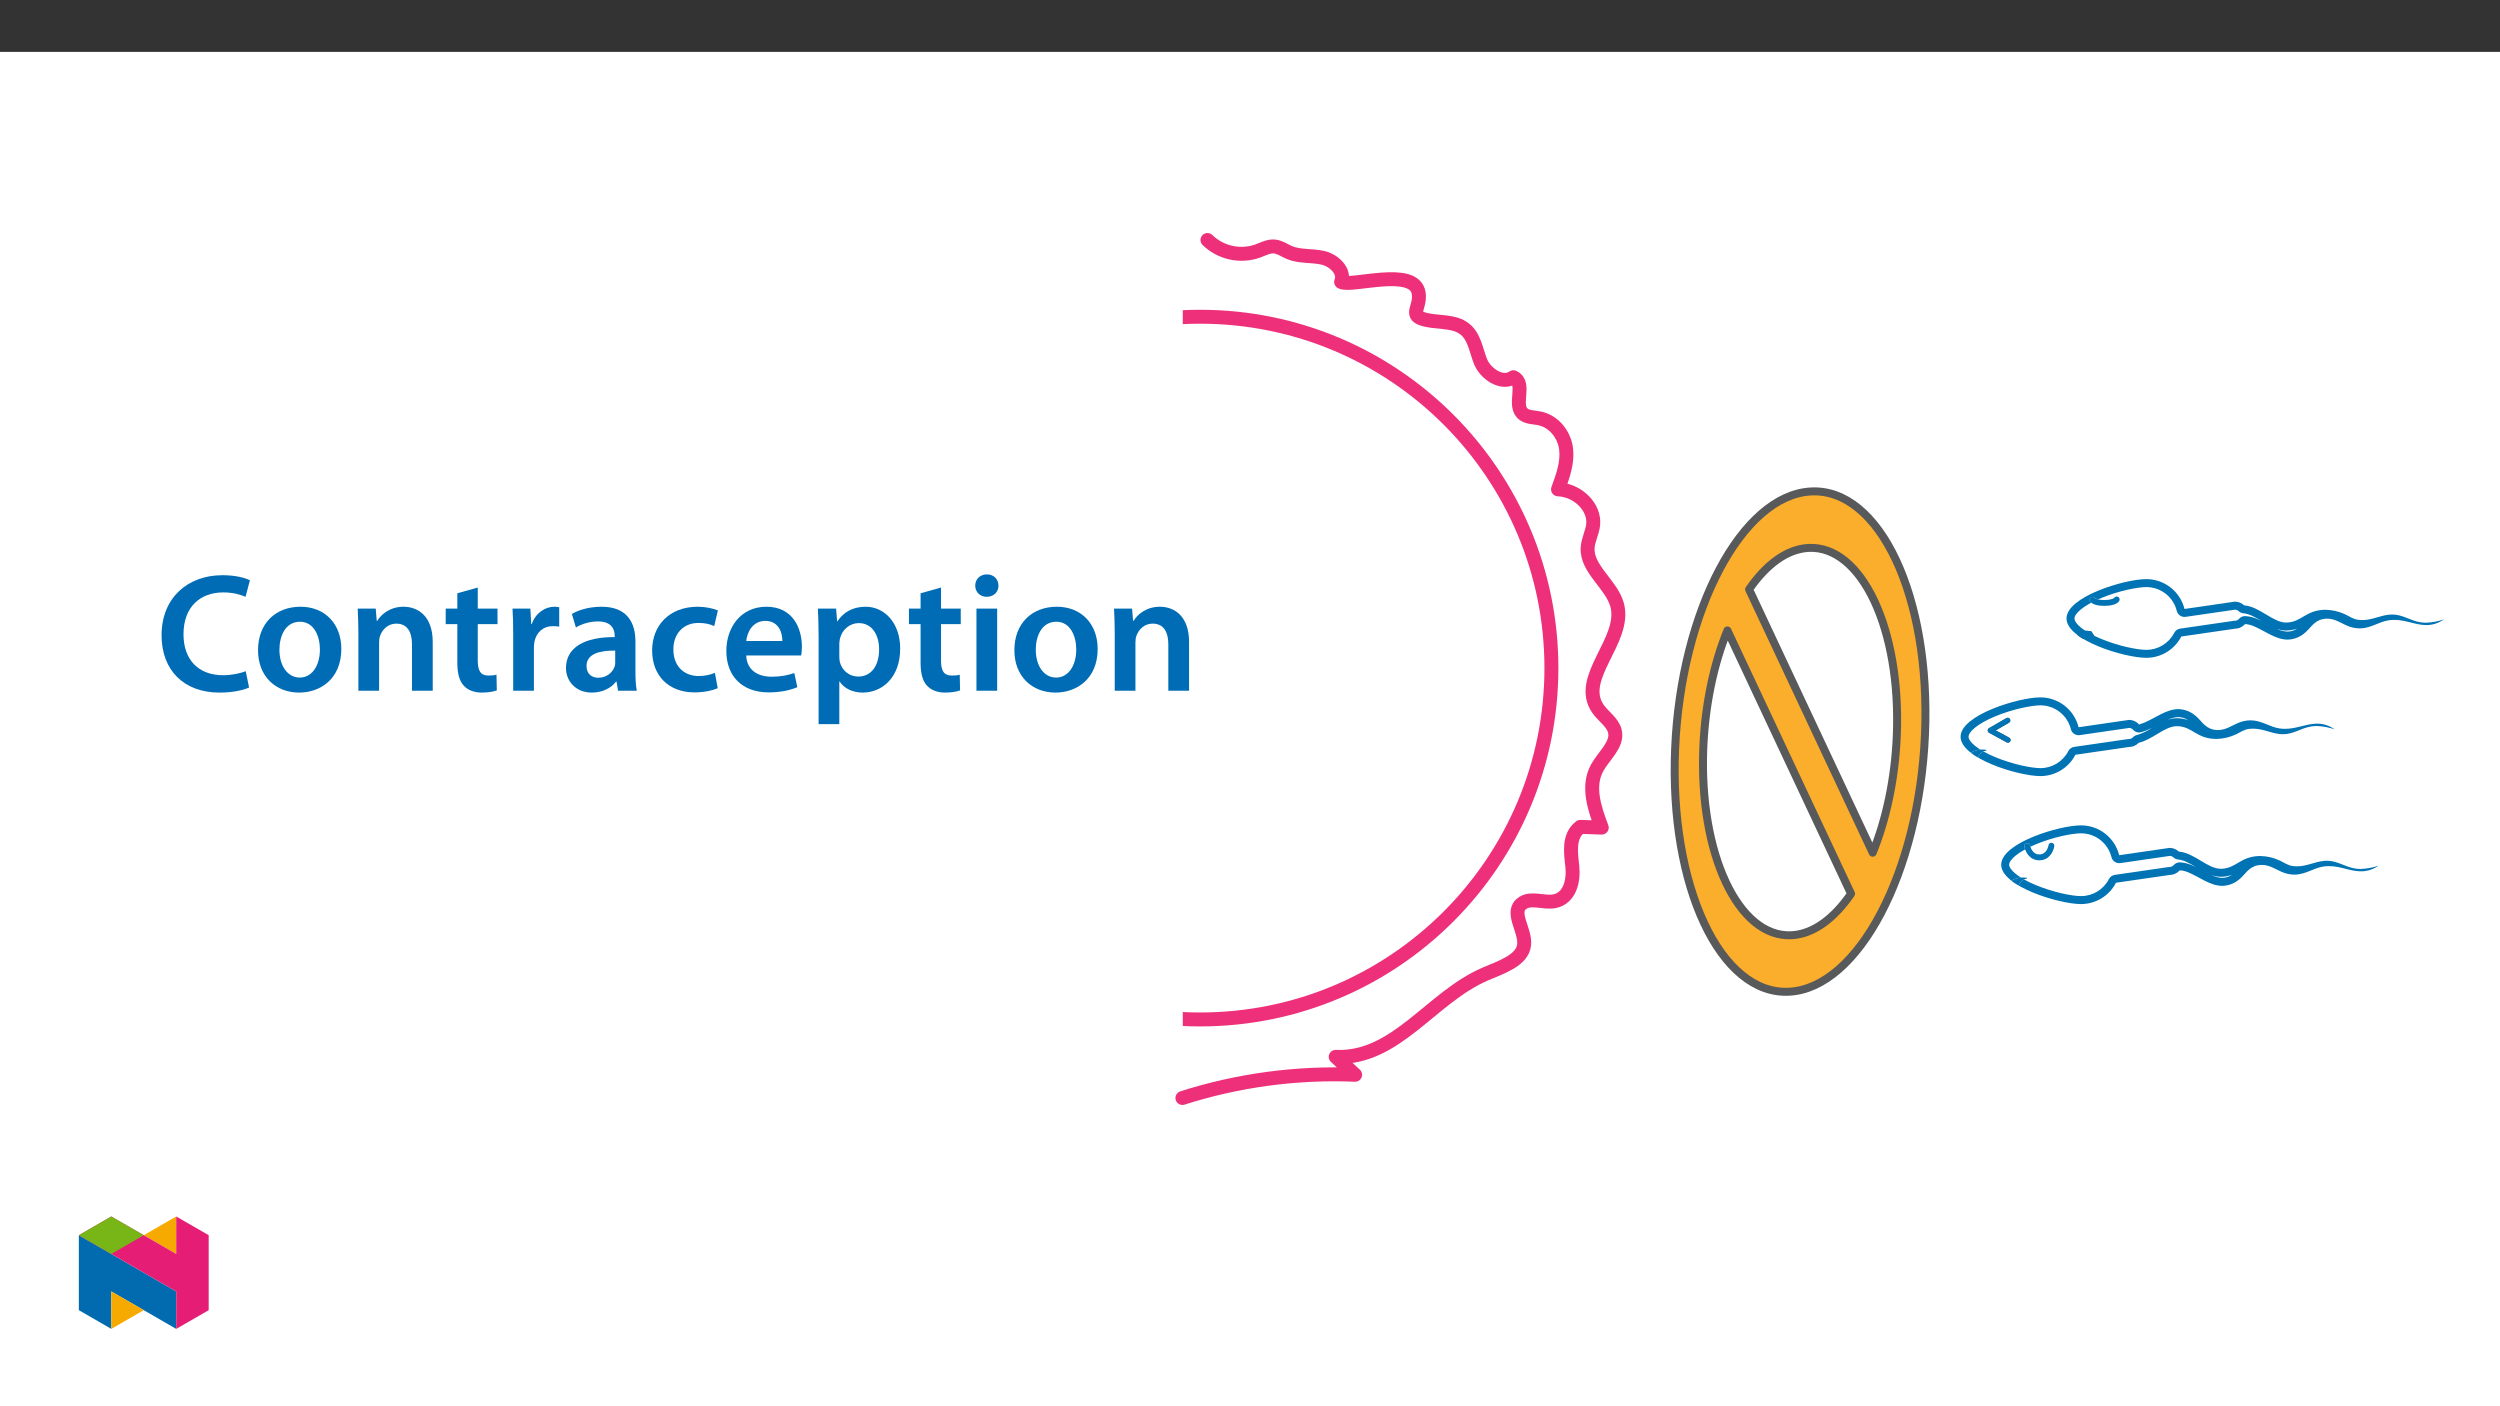 ﻿<?xml version="1.0" encoding="utf-8"?>
<svg xmlns="http://www.w3.org/2000/svg" xmlns:xlink="http://www.w3.org/1999/xlink" viewBox="0 0 960 540" version="1.1">
  <rect x="0" y="0" width="960" height="540" fill="#333333" stroke="none"/>
  <defs>
    <g>
      <symbol overflow="visible" id="glyph0-0">
        <path style="stroke:none;" d="M 0 0 L 32.375 0 L 32.375 -45.328 L 0 -45.328 Z M 16.188 -25.578 L 5.188 -42.094 L 27.188 -42.094 Z M 18.125 -22.656 L 29.141 -39.172 L 29.141 -6.156 Z M 5.188 -3.234 L 16.188 -19.75 L 27.188 -3.234 Z M 3.234 -39.172 L 14.25 -22.656 L 3.234 -6.156 Z M 3.234 -39.172 " />
      </symbol>
      <symbol overflow="visible" id="glyph0-1">
        <path style="stroke:none;" d="M 34.578 -7.516 C 32.438 -6.609 29.078 -5.953 25.906 -5.953 C 16.25 -5.953 10.688 -12.047 10.688 -21.688 C 10.688 -32.188 17.094 -37.75 25.969 -37.75 C 29.531 -37.75 32.438 -36.969 34.516 -36.062 L 36.188 -42.406 C 34.578 -43.25 30.891 -44.359 25.641 -44.359 C 12.297 -44.359 2.266 -35.672 2.266 -21.297 C 2.266 -7.969 10.688 0.719 24.547 0.719 C 29.844 0.719 34 -0.328 35.875 -1.234 Z M 34.578 -7.516 " />
      </symbol>
      <symbol overflow="visible" id="glyph0-2">
        <path style="stroke:none;" d="M 18.578 -32.25 C 9.062 -32.25 2.266 -25.906 2.266 -15.547 C 2.266 -5.375 9.188 0.719 18.062 0.719 C 26.094 0.719 34.25 -4.469 34.25 -16.062 C 34.25 -25.641 27.969 -32.25 18.578 -32.25 Z M 18.391 -26.484 C 23.828 -26.484 26.031 -20.781 26.031 -15.859 C 26.031 -9.453 22.859 -5.047 18.328 -5.047 C 13.531 -5.047 10.484 -9.641 10.484 -15.734 C 10.484 -20.984 12.75 -26.484 18.391 -26.484 Z M 18.391 -26.484 " />
      </symbol>
      <symbol overflow="visible" id="glyph0-3">
        <path style="stroke:none;" d="M 4.281 0 L 12.234 0 L 12.234 -18.578 C 12.234 -19.484 12.375 -20.469 12.625 -21.109 C 13.469 -23.5 15.672 -25.766 18.844 -25.766 C 23.188 -25.766 24.859 -22.344 24.859 -17.812 L 24.859 0 L 32.828 0 L 32.828 -18.719 C 32.828 -28.688 27.125 -32.25 21.625 -32.25 C 16.375 -32.25 12.953 -29.266 11.531 -26.812 L 11.328 -26.812 L 10.938 -31.531 L 4.016 -31.531 C 4.141 -28.812 4.281 -25.766 4.281 -22.141 Z M 4.281 0 " />
      </symbol>
      <symbol overflow="visible" id="glyph0-4">
        <path style="stroke:none;" d="M 5.562 -37.422 L 5.562 -31.531 L 1.094 -31.531 L 1.094 -25.578 L 5.562 -25.578 L 5.562 -10.75 C 5.562 -6.609 6.344 -3.688 8.094 -1.875 C 9.578 -0.266 11.984 0.719 14.953 0.719 C 17.422 0.719 19.547 0.328 20.719 -0.125 L 20.594 -6.156 C 19.688 -5.891 18.906 -5.828 17.484 -5.828 C 14.438 -5.828 13.406 -7.766 13.406 -11.656 L 13.406 -25.578 L 20.984 -25.578 L 20.984 -31.531 L 13.406 -31.531 L 13.406 -39.625 Z M 5.562 -37.422 " />
      </symbol>
      <symbol overflow="visible" id="glyph0-5">
        <path style="stroke:none;" d="M 4.281 0 L 12.234 0 L 12.234 -16.375 C 12.234 -17.219 12.297 -18.062 12.438 -18.781 C 13.141 -22.406 15.797 -24.797 19.547 -24.797 C 20.531 -24.797 21.234 -24.734 21.953 -24.609 L 21.953 -32.047 C 21.297 -32.188 20.844 -32.25 20.078 -32.25 C 16.641 -32.25 12.953 -29.984 11.391 -25.578 L 11.203 -25.578 L 10.875 -31.531 L 4.016 -31.531 C 4.203 -28.75 4.281 -25.641 4.281 -21.375 Z M 4.281 0 " />
      </symbol>
      <symbol overflow="visible" id="glyph0-6">
        <path style="stroke:none;" d="M 28.75 -18.906 C 28.75 -25.828 25.828 -32.25 15.734 -32.25 C 10.75 -32.25 6.672 -30.891 4.344 -29.469 L 5.891 -24.281 C 8.031 -25.641 11.266 -26.609 14.375 -26.609 C 19.938 -26.609 20.781 -23.188 20.781 -21.109 L 20.781 -20.594 C 9.125 -20.656 2.078 -16.578 2.078 -8.672 C 2.078 -3.891 5.641 0.719 11.984 0.719 C 16.125 0.719 19.422 -1.031 21.297 -3.5 L 21.5 -3.5 L 22.078 0 L 29.266 0 C 28.875 -1.938 28.75 -4.734 28.75 -7.578 Z M 20.984 -11.078 C 20.984 -10.484 20.984 -9.906 20.781 -9.328 C 20 -7.062 17.734 -4.984 14.5 -4.984 C 11.984 -4.984 9.969 -6.406 9.969 -9.516 C 9.969 -14.312 15.344 -15.469 20.984 -15.406 Z M 20.984 -11.078 " />
      </symbol>
      <symbol overflow="visible" id="glyph0-7">
        <path style="stroke:none;" d="M 26.359 -6.859 C 24.797 -6.219 22.797 -5.641 20.078 -5.641 C 14.641 -5.641 10.422 -9.328 10.422 -15.797 C 10.359 -21.562 13.984 -26.031 20.078 -26.031 C 22.922 -26.031 24.797 -25.453 26.094 -24.797 L 27.516 -30.828 C 25.703 -31.594 22.734 -32.25 19.812 -32.25 C 8.734 -32.25 2.266 -24.922 2.266 -15.469 C 2.266 -5.703 8.672 0.641 18.516 0.641 C 22.469 0.641 25.766 -0.188 27.453 -0.969 Z M 26.359 -6.859 " />
      </symbol>
      <symbol overflow="visible" id="glyph0-8">
        <path style="stroke:none;" d="M 31.016 -13.531 C 31.141 -14.25 31.281 -15.406 31.281 -16.906 C 31.281 -23.828 27.906 -32.25 17.672 -32.25 C 7.578 -32.25 2.266 -24.016 2.266 -15.281 C 2.266 -5.641 8.281 0.641 18.516 0.641 C 23.047 0.641 26.812 -0.188 29.531 -1.359 L 28.359 -6.797 C 25.906 -5.953 23.312 -5.375 19.625 -5.375 C 14.5 -5.375 10.094 -7.828 9.906 -13.531 Z M 9.906 -19.094 C 10.234 -22.344 12.297 -26.812 17.219 -26.812 C 22.531 -26.812 23.828 -22.016 23.766 -19.094 Z M 9.906 -19.094 " />
      </symbol>
      <symbol overflow="visible" id="glyph0-9">
        <path style="stroke:none;" d="M 4.281 12.828 L 12.234 12.828 L 12.234 -3.5 L 12.375 -3.5 C 13.984 -0.969 17.281 0.719 21.234 0.719 C 28.422 0.719 35.609 -4.797 35.609 -16.188 C 35.609 -26.031 29.594 -32.25 22.344 -32.25 C 17.547 -32.25 13.859 -30.234 11.531 -26.672 L 11.391 -26.672 L 11 -31.531 L 4.016 -31.531 C 4.141 -28.562 4.281 -25.188 4.281 -21.047 Z M 12.234 -18.062 C 12.234 -18.719 12.375 -19.422 12.5 -20.078 C 13.344 -23.562 16.375 -25.969 19.688 -25.969 C 24.797 -25.969 27.516 -21.438 27.516 -15.859 C 27.516 -9.641 24.547 -5.438 19.484 -5.438 C 16.062 -5.438 13.281 -7.766 12.438 -11 C 12.297 -11.719 12.234 -12.438 12.234 -13.203 Z M 12.234 -18.062 " />
      </symbol>
      <symbol overflow="visible" id="glyph0-10">
        <path style="stroke:none;" d="M 12.234 0 L 12.234 -31.531 L 4.281 -31.531 L 4.281 0 Z M 8.281 -44.672 C 5.641 -44.672 3.812 -42.797 3.812 -40.344 C 3.812 -38.016 5.562 -36.062 8.219 -36.062 C 11 -36.062 12.75 -38.016 12.75 -40.344 C 12.688 -42.797 11 -44.672 8.281 -44.672 Z M 8.281 -44.672 " />
      </symbol>
    </g>
    <clipPath id="clip1">
      <path d="M 454.188 72.023 L 672 72.023 L 672 441.516 L 454.188 441.516 Z M 454.188 72.023 " />
    </clipPath>
    <clipPath id="clip2">
      <path d="M 451.375 89 L 625 89 L 625 425 L 451.375 425 Z M 451.375 89 " />
    </clipPath>
    <clipPath id="clip3">
      <path d="M 30.277 474 L 68 474 L 68 510.301 L 30.277 510.301 Z M 30.277 474 " />
    </clipPath>
    <clipPath id="clip4">
      <path d="M 42 495 L 56 495 L 56 510.301 L 42 510.301 Z M 42 495 " />
    </clipPath>
    <clipPath id="clip5">
      <path d="M 55 467.125 L 68 467.125 L 68 482 L 55 482 Z M 55 467.125 " />
    </clipPath>
    <clipPath id="clip6">
      <path d="M 30.277 467.125 L 80.133 467.125 L 80.133 510.301 L 30.277 510.301 Z M 30.277 467.125 " />
    </clipPath>
    <clipPath id="clip7">
      <path d="M 30.277 467.125 L 56 467.125 L 56 482 L 30.277 482 Z M 30.277 467.125 " />
    </clipPath>
  </defs>
  <g id="surface1">
    <path style=" stroke:none;fill-rule:nonzero;fill:rgb(100%,100%,100%);fill-opacity:1;" d="M 0 559.926 L 960 559.926 L 960 19.926 L 0 19.926 Z M 0 559.926 " />
    <path style=" stroke:none;fill-rule:nonzero;fill:rgb(100%,100%,100%);fill-opacity:1;" d="M 824.18 251.078 C 815.27 251.078 795.07 244.113 795.07 237.492 C 795.07 230.871 815.27 223.906 824.18 223.906 C 830.422 223.895 835.867 228.148 837.363 234.211 C 837.535 234.895 838.145 235.371 838.848 235.375 C 838.922 235.375 838.996 235.367 839.07 235.355 L 858.285 232.562 C 859.188 232.586 860.047 232.945 860.695 233.566 C 860.957 233.816 861.301 233.961 861.66 233.984 C 864.34 234.23 866.891 235.766 869.355 237.254 C 872.074 238.895 874.887 240.59 877.91 240.59 C 878.027 240.59 878.148 240.586 878.266 240.582 C 881.293 240.449 883.266 239.281 885.176 238.152 C 887.211 236.949 889.129 235.812 892.582 235.688 C 892.723 235.684 892.859 235.68 893.004 235.68 C 895.367 235.73 897.695 236.27 899.84 237.266 C 900.312 237.48 900.754 237.723 901.223 237.98 C 902.547 238.809 904.031 239.348 905.574 239.559 C 906.078 239.609 906.586 239.637 907.094 239.637 C 907.336 239.637 907.578 239.633 907.816 239.617 C 907.25 239.723 906.68 239.773 906.105 239.773 C 904.551 239.75 903.02 239.395 901.613 238.734 C 901.082 238.5 900.559 238.238 900.035 237.977 C 898.223 237.066 896.168 236.035 893.629 236.035 C 892.984 236.039 892.348 236.102 891.719 236.227 C 888.793 236.805 887.172 238.598 885.742 240.184 C 885.133 240.906 884.453 241.566 883.711 242.156 C 882.203 243.355 880.34 244.031 878.414 244.078 C 875.684 244.078 873.004 242.637 870.168 241.109 C 868.77 240.355 867.328 239.578 865.82 238.949 C 864.672 238.488 863.461 238.211 862.227 238.121 C 862.184 238.117 862.137 238.113 862.094 238.113 C 861.633 238.113 861.199 238.32 860.91 238.676 C 860.863 238.727 860.82 238.777 860.773 238.82 C 860.09 239.512 859.156 239.902 858.184 239.898 C 858.109 239.898 858.035 239.906 857.965 239.914 L 837.398 242.906 C 836.91 242.977 836.484 243.277 836.258 243.719 C 833.934 248.242 829.27 251.086 824.18 251.078 " />
    <path style=" stroke:none;fill-rule:nonzero;fill:rgb(0%,45.099%,70.999%);fill-opacity:1;" d="M 824.18 222.379 C 815.832 222.379 793.539 229.145 793.539 237.492 C 793.539 245.836 815.832 252.605 824.18 252.605 C 829.84 252.609 835.023 249.449 837.617 244.422 L 858.184 241.43 C 859.562 241.43 860.883 240.879 861.855 239.902 C 861.938 239.82 862.02 239.734 862.094 239.645 C 863.168 239.719 864.227 239.961 865.23 240.359 C 869.754 242.258 873.844 245.609 878.414 245.609 C 880.668 245.566 882.844 244.789 884.613 243.391 C 887.078 241.598 888.309 238.461 892.016 237.727 C 892.547 237.621 893.086 237.566 893.629 237.566 C 896.48 237.566 898.652 239.094 900.992 240.133 C 902.594 240.883 904.336 241.281 906.105 241.305 C 910.383 241.305 913.438 238.754 917.297 238.188 C 917.988 238.086 918.688 238.035 919.387 238.035 C 923.875 238.035 927.652 240.035 931.719 240.035 C 934.129 240.031 936.477 239.266 938.43 237.855 C 936.23 238.602 933.93 239.027 931.609 239.125 C 930.832 239.125 930.059 239.059 929.293 238.93 C 925.461 238.273 922.609 235.969 918.605 235.969 C 918.32 235.969 918.027 235.98 917.727 236.004 C 913.82 236.332 911.027 238.105 907.094 238.105 C 906.637 238.105 906.184 238.082 905.734 238.035 C 903.609 237.816 902.262 236.691 900.477 235.875 C 898.133 234.789 895.586 234.203 893.004 234.148 C 892.844 234.148 892.684 234.152 892.527 234.156 C 885.309 234.418 883.852 238.805 878.195 239.055 C 878.102 239.059 878.004 239.059 877.91 239.059 C 872.742 239.059 867.828 233.012 861.859 232.465 C 861.824 232.461 861.785 232.457 861.75 232.457 C 860.789 231.543 859.512 231.031 858.184 231.031 L 838.852 233.844 C 837.172 227.105 831.121 222.379 824.18 222.379 M 882.133 241.379 C 881.031 242.121 879.742 242.527 878.414 242.547 C 876.977 242.48 875.57 242.121 874.281 241.484 C 875.449 241.895 876.676 242.109 877.91 242.121 C 878.051 242.121 878.191 242.117 878.332 242.109 C 879.629 242.059 880.91 241.812 882.133 241.379 M 824.18 225.438 C 829.719 225.426 834.551 229.199 835.879 234.578 C 836.258 236.109 837.734 237.102 839.289 236.871 L 858.359 234.098 C 858.84 234.141 859.293 234.344 859.645 234.68 C 860.168 235.164 860.844 235.457 861.555 235.512 L 861.582 235.512 C 863.77 235.711 865.977 237.004 868.305 238.406 C 867.688 238.102 867.059 237.809 866.414 237.539 C 865.121 237.016 863.754 236.699 862.363 236.598 C 862.273 236.59 862.18 236.586 862.086 236.586 C 861.18 236.582 860.316 236.988 859.742 237.691 L 859.691 237.738 C 859.293 238.141 858.75 238.367 858.184 238.371 C 858.039 238.371 857.891 238.379 857.746 238.402 L 837.176 241.391 C 836.199 241.535 835.352 242.137 834.898 243.016 C 832.836 247.031 828.695 249.555 824.18 249.547 C 820.723 249.547 813.492 248.074 806.898 245.352 C 799.781 242.41 796.598 239.285 796.598 237.492 C 796.598 235.699 799.781 232.574 806.898 229.633 C 813.488 226.91 820.723 225.438 824.18 225.438 " />
    <path style=" stroke:none;fill-rule:nonzero;fill:rgb(34.499%,34.9%,35.699%);fill-opacity:1;" d="M 802.922 242.406 C 803.105 242.434 803.234 242.664 803.332 242.824 C 803.832 243.641 804.66 244.941 804.391 244.816 C 802.82 244.117 800.473 244.867 800.305 245.305 C 800.273 245.391 800.176 245.434 800.09 245.402 C 800.078 245.398 800.07 245.395 800.066 245.391 C 799.23 244.914 798.434 244.379 797.672 243.789 C 797.602 243.734 797.586 243.633 797.645 243.559 C 797.656 243.543 797.672 243.527 797.691 243.52 C 798.309 243.145 798.684 241.711 802.922 242.406 " />
    <path style=" stroke:none;fill-rule:nonzero;fill:rgb(0%,45.099%,70.999%);fill-opacity:1;" d="M 800.891 242.219 C 798.531 242.219 798.191 243.215 797.691 243.52 C 797.613 243.566 797.586 243.664 797.633 243.746 C 797.645 243.762 797.656 243.777 797.672 243.793 C 798.434 244.379 799.23 244.914 800.066 245.391 C 800.09 245.406 800.121 245.414 800.148 245.414 C 800.219 245.414 800.281 245.371 800.309 245.305 C 800.426 244.996 801.629 244.531 802.879 244.531 C 803.398 244.52 803.91 244.617 804.391 244.82 C 804.398 244.824 804.41 244.828 804.418 244.828 C 804.586 244.828 803.812 243.605 803.332 242.824 C 803.234 242.664 803.105 242.438 802.922 242.406 C 802.25 242.289 801.574 242.227 800.891 242.219 " />
    <path style=" stroke:none;fill-rule:nonzero;fill:rgb(100%,100%,100%);fill-opacity:1;" d="M 802.969 229.355 C 803.473 229.055 804.121 229.188 804.465 229.66 C 804.555 229.746 805.383 230.426 808.227 230.391 C 810.996 230.352 811.77 229.684 811.863 229.59 C 812.199 229.066 812.895 228.91 813.422 229.246 C 813.91 229.555 814.086 230.184 813.824 230.703 C 813.605 231.145 812.551 232.59 808.254 232.648 C 808.168 232.648 808.082 232.648 807.996 232.648 C 803.949 232.648 802.832 231.32 802.582 230.906 C 802.262 230.371 802.438 229.676 802.969 229.355 " />
    <path style=" stroke:none;fill-rule:nonzero;fill:rgb(0%,45.099%,70.999%);fill-opacity:1;" d="M 812.816 229.07 C 812.43 229.07 812.07 229.266 811.863 229.59 C 811.77 229.684 810.996 230.352 808.227 230.391 C 808.152 230.391 808.078 230.395 808.008 230.395 C 805.34 230.395 804.555 229.746 804.465 229.66 C 804.098 229.156 803.391 229.043 802.887 229.41 C 802.414 229.754 802.281 230.402 802.582 230.906 C 802.832 231.32 803.949 232.648 807.996 232.648 C 808.082 232.648 808.168 232.648 808.258 232.648 C 812.551 232.59 813.602 231.145 813.824 230.703 C 814.105 230.145 813.879 229.465 813.32 229.188 C 813.164 229.109 812.992 229.07 812.816 229.07 M 814.445 231.23 L 814.445 231.23 " />
    <path style=" stroke:none;fill-rule:nonzero;fill:rgb(100%,100%,100%);fill-opacity:1;" d="M 799.102 345.633 C 790.191 345.633 769.988 338.672 769.988 332.047 C 769.988 325.426 790.191 318.465 799.102 318.465 C 805.344 318.453 810.789 322.707 812.285 328.77 C 812.477 329.535 813.211 330.027 813.992 329.914 L 833.207 327.121 C 834.109 327.145 834.965 327.504 835.617 328.125 C 835.879 328.371 836.215 328.52 836.57 328.543 C 839.258 328.785 841.809 330.324 844.273 331.809 C 846.992 333.449 849.809 335.148 852.832 335.148 C 852.949 335.148 853.066 335.145 853.184 335.141 C 856.211 335.008 858.184 333.84 860.094 332.711 C 862.129 331.508 864.047 330.371 867.504 330.246 C 867.648 330.238 867.789 330.238 867.93 330.238 C 870.293 330.289 872.621 330.828 874.762 331.82 C 875.227 332.035 875.668 332.277 876.133 332.531 C 877.457 333.363 878.945 333.906 880.496 334.113 C 881 334.168 881.508 334.195 882.016 334.195 C 882.262 334.195 882.504 334.188 882.738 334.176 C 882.176 334.277 881.602 334.332 881.027 334.332 C 879.473 334.309 877.941 333.953 876.531 333.289 C 876.004 333.059 875.48 332.793 874.957 332.531 C 873.145 331.625 871.09 330.594 868.547 330.594 C 867.906 330.594 867.266 330.66 866.637 330.785 C 863.711 331.363 862.09 333.156 860.664 334.742 C 860.055 335.465 859.375 336.125 858.633 336.715 C 857.125 337.914 855.262 338.59 853.336 338.637 C 850.602 338.637 847.926 337.195 845.086 335.668 C 843.691 334.914 842.246 334.137 840.738 333.504 C 839.594 333.047 838.383 332.77 837.148 332.68 C 837.105 332.676 837.059 332.672 837.016 332.672 C 836.559 332.672 836.125 332.875 835.836 333.227 C 835.793 333.281 835.746 333.328 835.699 333.375 C 835.012 334.066 834.082 334.457 833.105 334.457 C 833.031 334.457 832.961 334.465 832.887 334.473 L 812.316 337.465 C 811.828 337.535 811.402 337.836 811.176 338.273 C 808.852 342.801 804.188 345.641 799.102 345.633 " />
    <path style=" stroke:none;fill-rule:nonzero;fill:rgb(0%,45.099%,70.999%);fill-opacity:1;" d="M 799.102 316.938 C 790.754 316.938 768.457 323.703 768.457 332.047 C 768.457 340.395 790.754 347.164 799.102 347.164 C 804.758 347.164 809.945 344.004 812.535 338.977 L 833.105 335.988 C 834.484 335.988 835.805 335.438 836.777 334.461 C 836.859 334.379 836.941 334.293 837.016 334.203 C 838.09 334.277 839.148 334.52 840.148 334.914 C 844.672 336.816 848.766 340.168 853.336 340.168 C 855.59 340.125 857.766 339.348 859.535 337.949 C 862 336.156 863.227 333.016 866.934 332.285 C 867.465 332.18 868.004 332.125 868.547 332.125 C 871.402 332.125 873.574 333.652 875.914 334.691 C 877.516 335.438 879.258 335.84 881.027 335.863 C 885.301 335.863 888.359 333.312 892.215 332.746 C 892.906 332.645 893.605 332.594 894.305 332.594 C 898.797 332.594 902.574 334.594 906.641 334.594 C 909.051 334.586 911.398 333.824 913.352 332.41 C 911.148 333.16 908.852 333.586 906.527 333.684 C 905.754 333.684 904.977 333.617 904.215 333.484 C 900.383 332.832 897.531 330.527 893.527 330.527 C 893.238 330.527 892.949 330.539 892.648 330.562 C 888.742 330.891 885.949 332.664 882.016 332.664 C 881.562 332.664 881.105 332.641 880.652 332.594 C 878.527 332.375 877.18 331.25 875.398 330.43 C 873.055 329.348 870.512 328.762 867.934 328.707 C 867.77 328.707 867.609 328.711 867.449 328.715 C 860.23 328.977 858.773 333.363 853.117 333.609 C 853.023 333.617 852.926 333.617 852.832 333.617 C 847.664 333.617 842.746 327.57 836.781 327.023 C 836.746 327.02 836.711 327.016 836.672 327.016 C 835.711 326.102 834.434 325.59 833.105 325.59 L 813.773 328.402 C 812.094 321.664 806.043 316.938 799.102 316.938 M 857.059 335.934 C 855.957 336.676 854.664 337.086 853.336 337.105 C 851.898 337.039 850.488 336.676 849.199 336.039 C 850.367 336.449 851.594 336.668 852.832 336.676 C 852.973 336.676 853.113 336.676 853.254 336.668 C 854.551 336.617 855.836 336.367 857.059 335.934 M 799.102 319.996 C 804.641 319.984 809.473 323.758 810.801 329.137 C 811.18 330.668 812.656 331.656 814.211 331.43 L 833.277 328.656 C 833.762 328.695 834.215 328.902 834.566 329.234 C 835.09 329.719 835.766 330.012 836.477 330.066 L 836.504 330.07 C 838.691 330.27 840.898 331.562 843.23 332.965 C 842.613 332.66 841.98 332.367 841.332 332.094 C 840.039 331.574 838.676 331.258 837.285 331.152 C 837.195 331.145 837.102 331.145 837.012 331.145 C 836.102 331.141 835.242 331.547 834.66 332.246 C 834.648 332.262 834.629 332.281 834.613 332.297 C 834.215 332.699 833.672 332.926 833.105 332.926 C 832.961 332.926 832.812 332.938 832.668 332.957 L 812.098 335.949 C 811.121 336.09 810.273 336.695 809.816 337.574 C 807.754 341.59 803.617 344.109 799.102 344.102 C 795.645 344.102 788.41 342.633 781.816 339.906 C 774.703 336.965 771.52 333.84 771.52 332.047 C 771.52 330.254 774.703 327.133 781.816 324.191 C 788.41 321.465 795.645 319.996 799.102 319.996 " />
    <path style=" stroke:none;fill-rule:nonzero;fill:rgb(100%,100%,100%);fill-opacity:1;" d="M 778.23 337.051 C 778.324 337.062 778.391 337.148 778.379 337.238 C 778.367 337.309 778.316 337.363 778.25 337.383 C 776.891 337.648 775.754 338.582 775.227 339.863 C 775.191 339.949 775.094 339.992 775.008 339.957 C 775 339.953 774.992 339.949 774.984 339.945 C 774.152 339.469 773.352 338.938 772.594 338.348 C 772.52 338.293 772.508 338.188 772.562 338.117 C 772.578 338.102 772.594 338.086 772.609 338.074 C 774.316 337.113 776.297 336.754 778.23 337.051 " />
    <path style=" stroke:none;fill-rule:nonzero;fill:rgb(0%,45.099%,70.999%);fill-opacity:1;" d="M 776.926 336.965 C 775.414 336.941 773.926 337.328 772.609 338.074 C 772.531 338.121 772.504 338.223 772.551 338.301 C 772.562 338.32 772.574 338.336 772.594 338.348 C 773.352 338.938 774.152 339.469 774.984 339.945 C 775.012 339.961 775.039 339.969 775.07 339.969 C 775.141 339.973 775.203 339.93 775.227 339.863 C 775.754 338.582 776.891 337.648 778.25 337.383 C 778.344 337.359 778.395 337.27 778.375 337.18 C 778.355 337.109 778.301 337.059 778.23 337.051 C 777.801 336.992 777.363 336.965 776.926 336.965 Z M 776.926 336.965 " />
    <path style=" stroke:none;fill-rule:nonzero;fill:rgb(100%,100%,100%);fill-opacity:1;" d="M 778.277 323.773 C 778.891 323.668 779.473 324.074 779.582 324.688 C 779.605 324.828 780.242 328.145 783.145 328.102 C 786.059 328.062 786.598 324.73 786.617 324.594 C 786.719 323.98 787.301 323.562 787.914 323.66 C 788.516 323.758 788.93 324.312 788.852 324.914 C 788.586 326.773 787.055 330.309 783.176 330.359 C 783.148 330.359 783.117 330.359 783.09 330.359 C 779.27 330.359 777.672 326.91 777.359 325.07 C 777.254 324.461 777.664 323.879 778.277 323.773 " />
    <path style=" stroke:none;fill-rule:nonzero;fill:rgb(0%,45.099%,70.999%);fill-opacity:1;" d="M 787.734 323.625 C 787.172 323.629 786.699 324.039 786.621 324.594 C 786.598 324.73 786.059 328.062 783.145 328.102 L 783.094 328.102 C 780.234 328.102 779.609 324.828 779.582 324.688 C 779.473 324.074 778.887 323.664 778.273 323.773 C 777.664 323.883 777.258 324.461 777.359 325.07 C 777.672 326.91 779.27 330.359 783.09 330.359 C 783.117 330.359 783.148 330.359 783.176 330.359 C 787.055 330.305 788.586 326.773 788.855 324.914 C 788.941 324.297 788.508 323.723 787.891 323.637 C 787.84 323.629 787.785 323.625 787.734 323.625 Z M 787.734 323.625 " />
    <path style=" stroke:none;fill-rule:nonzero;fill:rgb(100%,100%,100%);fill-opacity:1;" d="M 783.512 296.492 C 774.602 296.492 754.398 289.527 754.398 282.906 C 754.398 276.285 774.602 269.32 783.512 269.32 C 789.754 269.309 795.199 273.566 796.695 279.625 C 796.883 280.391 797.621 280.887 798.398 280.773 L 817.617 277.98 C 818.633 278.012 819.59 278.461 820.262 279.223 C 820.652 279.664 821.262 279.844 821.828 279.68 C 822.523 279.484 823.211 279.246 823.879 278.965 C 825.387 278.332 826.832 277.555 828.227 276.801 C 831.062 275.273 833.742 273.832 836.473 273.832 C 838.402 273.879 840.262 274.555 841.773 275.758 C 842.516 276.344 843.195 277.004 843.801 277.727 C 845.23 279.312 846.852 281.105 849.777 281.684 C 850.406 281.809 851.043 281.875 851.688 281.875 C 854.227 281.875 856.285 280.844 858.098 279.934 C 858.621 279.672 859.141 279.414 859.672 279.18 C 861.078 278.516 862.609 278.16 864.164 278.137 C 864.738 278.137 865.312 278.188 865.875 278.293 C 865.637 278.281 865.398 278.273 865.152 278.273 C 864.645 278.273 864.141 278.301 863.637 278.352 C 862.086 278.562 860.602 279.102 859.281 279.934 C 858.812 280.188 858.371 280.43 857.898 280.648 C 855.754 281.641 853.426 282.18 851.062 282.23 C 850.922 282.23 850.781 282.227 850.641 282.223 C 847.188 282.098 845.266 280.961 843.234 279.758 C 841.324 278.629 839.348 277.461 836.32 277.328 C 836.203 277.324 836.086 277.32 835.969 277.32 C 832.945 277.32 830.133 279.02 827.414 280.66 C 825.312 281.926 823.137 283.238 820.93 283.738 C 820.625 283.805 820.344 283.969 820.137 284.203 C 819.445 284.91 818.504 285.312 817.516 285.312 C 817.441 285.312 817.367 285.32 817.297 285.328 L 796.727 288.32 C 796.238 288.391 795.812 288.691 795.586 289.133 C 793.262 293.656 788.598 296.5 783.512 296.492 " />
    <path style=" stroke:none;fill-rule:nonzero;fill:rgb(0%,45.099%,70.999%);fill-opacity:1;" d="M 783.512 267.793 C 775.164 267.793 752.867 274.559 752.867 282.906 C 752.867 291.254 775.164 298.02 783.512 298.02 C 789.168 298.023 794.355 294.863 796.945 289.832 L 817.516 286.844 C 818.895 286.844 820.215 286.293 821.188 285.316 C 821.215 285.289 821.242 285.258 821.27 285.23 C 826.637 284.012 831.195 278.852 835.969 278.852 C 836.062 278.852 836.16 278.855 836.254 278.855 C 841.91 279.105 843.367 283.492 850.586 283.754 C 850.742 283.758 850.902 283.762 851.062 283.762 C 853.645 283.711 856.191 283.121 858.535 282.039 C 860.32 281.219 861.668 280.094 863.793 279.875 C 864.242 279.828 864.695 279.805 865.152 279.805 C 869.086 279.805 871.879 281.578 875.785 281.906 C 876.086 281.93 876.379 281.945 876.664 281.945 C 880.672 281.945 883.52 279.637 887.352 278.984 C 888.117 278.852 888.891 278.785 889.668 278.785 C 891.992 278.883 894.289 279.309 896.492 280.059 C 894.535 278.645 892.188 277.883 889.777 277.875 C 885.711 277.875 881.938 279.875 877.445 279.875 C 876.746 279.875 876.047 279.824 875.355 279.723 C 871.496 279.156 868.441 276.605 864.168 276.605 C 862.395 276.629 860.652 277.031 859.051 277.781 C 856.711 278.816 854.539 280.344 851.688 280.344 C 851.145 280.344 850.602 280.289 850.074 280.184 C 846.367 279.453 845.141 276.312 842.676 274.52 C 840.902 273.125 838.727 272.344 836.473 272.305 C 831.902 272.305 827.812 275.652 823.289 277.555 C 822.676 277.809 822.047 278.027 821.41 278.211 C 820.426 277.09 819.008 276.449 817.516 276.449 L 798.18 279.258 C 796.504 272.523 790.453 267.793 783.512 267.793 Z M 836.473 275.363 C 837.801 275.383 839.094 275.793 840.195 276.535 C 838.973 276.102 837.688 275.852 836.391 275.801 C 836.25 275.793 836.109 275.793 835.969 275.793 C 834.73 275.805 833.504 276.02 832.336 276.43 C 833.625 275.793 835.035 275.43 836.473 275.363 M 783.512 270.852 C 789.051 270.84 793.883 274.617 795.211 279.996 C 795.547 281.359 796.77 282.316 798.176 282.316 C 798.324 282.316 798.473 282.309 798.621 282.285 L 817.688 279.516 C 818.238 279.562 818.75 279.82 819.117 280.238 C 819.895 281.117 821.113 281.477 822.246 281.152 C 823.004 280.938 823.746 280.68 824.473 280.375 C 825.121 280.102 825.75 279.809 826.367 279.504 C 824.594 280.707 822.645 281.633 820.594 282.246 C 819.992 282.383 819.445 282.699 819.023 283.152 C 818.625 283.555 818.082 283.785 817.516 283.785 C 817.371 283.785 817.223 283.793 817.078 283.816 L 796.508 286.805 C 795.531 286.949 794.68 287.551 794.227 288.43 C 792.164 292.445 788.027 294.969 783.512 294.961 C 780.055 294.961 772.82 293.492 766.227 290.766 C 759.113 287.824 755.93 284.699 755.93 282.906 C 755.93 281.113 759.113 277.988 766.227 275.047 C 772.82 272.324 780.055 270.852 783.512 270.852 " />
    <path style=" stroke:none;fill-rule:nonzero;fill:rgb(100%,100%,100%);fill-opacity:1;" d="M 762.641 287.906 C 762.734 287.922 762.797 288.004 762.789 288.098 C 762.777 288.164 762.727 288.223 762.66 288.238 C 761.301 288.504 760.164 289.438 759.637 290.719 C 759.602 290.805 759.504 290.848 759.418 290.816 C 759.41 290.812 759.402 290.809 759.395 290.805 C 758.562 290.328 757.762 289.793 757.004 289.207 C 756.93 289.148 756.918 289.043 756.973 288.973 C 756.984 288.957 757.004 288.941 757.02 288.934 C 758.727 287.973 760.707 287.613 762.641 287.906 " />
    <path style=" stroke:none;fill-rule:nonzero;fill:rgb(0%,45.099%,70.999%);fill-opacity:1;" d="M 761.336 287.82 C 759.824 287.801 758.332 288.184 757.02 288.934 C 756.941 288.98 756.914 289.078 756.961 289.16 C 756.973 289.176 756.984 289.191 757.004 289.207 C 757.762 289.793 758.562 290.328 759.395 290.805 C 759.422 290.82 759.449 290.828 759.48 290.828 C 759.551 290.828 759.613 290.785 759.637 290.719 C 760.164 289.438 761.301 288.504 762.66 288.238 C 762.75 288.215 762.805 288.125 762.785 288.035 C 762.766 287.965 762.711 287.918 762.641 287.906 C 762.207 287.852 761.773 287.82 761.336 287.82 " />
    <path style=" stroke:none;fill-rule:nonzero;fill:rgb(34.499%,34.9%,35.699%);fill-opacity:1;" d="M 763.777 279.613 L 770.449 275.758 C 770.934 275.477 771.559 275.645 771.836 276.129 C 772.117 276.617 771.953 277.238 771.469 277.52 L 766.367 280.469 L 771.547 283.281 C 772.043 283.547 772.227 284.16 771.961 284.656 C 771.695 285.152 771.078 285.336 770.586 285.07 C 770.582 285.07 770.578 285.066 770.574 285.066 L 763.805 281.391 C 763.309 281.121 763.125 280.504 763.395 280.012 C 763.484 279.844 763.617 279.711 763.777 279.613 " />
    <path style=" stroke:none;fill-rule:nonzero;fill:rgb(0%,45.099%,70.999%);fill-opacity:1;" d="M 770.957 275.621 C 770.777 275.621 770.602 275.668 770.449 275.758 L 763.777 279.613 C 763.293 279.898 763.129 280.52 763.406 281.004 C 763.5 281.168 763.637 281.301 763.801 281.391 L 770.574 285.066 C 771.07 285.332 771.688 285.145 771.953 284.648 C 772.215 284.16 772.035 283.547 771.547 283.281 L 766.367 280.469 L 771.469 277.52 C 771.953 277.238 772.121 276.617 771.84 276.129 C 771.656 275.816 771.32 275.621 770.957 275.621 Z M 771.98 278.406 L 771.98 278.406 " />
    <g clip-path="url(#clip1)" clip-rule="nonzero">
      <path style="fill:none;stroke-width:7;stroke-linecap:butt;stroke-linejoin:miter;stroke:rgb(93.3%,18.799%,47.8%);stroke-opacity:1;stroke-miterlimit:10;" d="M -0.002 0 C 97.404 0 176.366 -78.962 176.366 -176.363 C 176.366 -273.769 97.404 -352.731 -0.002 -352.731 C -97.403 -352.731 -176.365 -273.769 -176.365 -176.363 C -176.365 -78.962 -97.403 0 -0.002 0 Z M -0.002 0 " transform="matrix(0.765,0,0,-0.765,460.822,121.629)" />
    </g>
    <path style=" stroke:none;fill-rule:nonzero;fill:rgb(98.399%,67.799%,17.299%);fill-opacity:1;" d="M 688.031 359.129 C 696.324 358.668 704.223 352.773 710.805 343.203 L 663.328 242.09 C 658.188 254.727 654.797 270.223 654.082 286.824 C 652.324 327.82 667.555 360.258 688.031 359.129 M 719.121 327.441 C 724.262 314.805 727.652 299.309 728.363 282.715 C 730.125 241.711 714.895 209.273 694.414 210.406 C 686.125 210.863 678.227 216.758 671.645 226.328 L 719.121 327.441 M 695.344 188.723 C 721.797 187.258 741.465 229.152 739.195 282.117 C 736.922 335.074 713.555 379.355 687.102 380.82 C 660.652 382.281 640.977 340.379 643.25 287.426 C 645.523 234.457 668.891 190.184 695.344 188.723 " />
    <path style="fill:none;stroke-width:4;stroke-linecap:round;stroke-linejoin:round;stroke:rgb(34.499%,34.9%,35.699%);stroke-opacity:1;stroke-miterlimit:4;" d="M -0 -0.002 C 10.84 0.6 21.165 8.306 29.769 20.816 L -32.292 152.99 C -39.012 136.472 -43.444 116.215 -44.378 94.514 C -46.676 40.924 -26.767 -1.478 -0 -0.002 M 40.64 41.42 C 47.36 57.938 51.792 78.194 52.721 99.886 C 55.024 153.485 35.115 195.887 8.343 194.407 C -2.492 193.809 -12.817 186.104 -21.421 173.594 L 40.64 41.42 M 9.559 222.751 C 44.138 224.666 69.848 169.902 66.881 100.667 C 63.909 31.442 33.364 -26.442 -1.215 -28.357 C -35.79 -30.267 -61.51 24.508 -58.538 93.728 C -55.566 162.968 -25.021 220.841 9.559 222.751 Z M 9.559 222.751 " transform="matrix(0.765,0,0,-0.765,688.031,359.127)" />
    <g clip-path="url(#clip2)" clip-rule="nonzero">
      <path style="fill:none;stroke-width:7;stroke-linecap:round;stroke-linejoin:round;stroke:rgb(93.3%,18.799%,47.8%);stroke-opacity:1;stroke-miterlimit:4;" d="M 0.001 -0.002 C 6.66 -6.472 16.403 -8.627 25.165 -5.563 C 27.948 -4.547 30.71 -2.979 33.662 -3.26 C 36.332 -3.51 38.604 -5.226 41.071 -6.273 C 46.356 -8.519 52.427 -7.656 58.018 -8.958 C 63.604 -10.266 69.262 -15.734 67.102 -21.05 C 72.101 -23.879 103.938 -13.176 106.027 -26.677 C 107.094 -33.586 101.349 -37.42 107.891 -39.575 C 114.437 -41.725 122.407 -40.336 128.07 -43.916 C 134.019 -47.674 134.642 -55.006 137.083 -61.047 C 139.523 -67.093 147.842 -72.919 153.55 -68.885 C 160.474 -72.035 152.754 -83.381 158.881 -87.609 C 160.954 -89.039 163.839 -88.973 166.418 -89.473 C 174.159 -90.98 179.189 -97.98 180.021 -104.863 C 180.853 -111.741 178.397 -118.568 175.972 -125.155 C 186.026 -125.564 194.604 -134.239 193.598 -142.976 C 193.144 -146.928 191.035 -150.656 190.831 -154.628 C 190.289 -165.26 202.938 -172.949 205.674 -183.32 C 210.342 -201.018 185.234 -219.779 196.019 -235.307 C 198.694 -239.157 203.372 -242.082 204.485 -246.479 C 206.18 -253.168 199.001 -258.759 195.615 -264.943 C 190.529 -274.231 194.196 -285.189 197.923 -294.957 L 187.18 -294.59 C 181.129 -299.195 182.37 -307.462 183.146 -314.432 C 183.917 -321.407 182.017 -330.399 174.174 -331.911 C 168.956 -332.917 162.854 -329.971 158.478 -332.646 C 151.426 -336.956 159.836 -346.397 158.942 -353.873 C 158.013 -361.68 147.489 -364.994 139.416 -368.471 C 112.205 -380.175 94.671 -411.358 64.37 -410.026 L 74.123 -419.023 C 44.768 -417.808 15.427 -421.755 -12.565 -430.675 " transform="matrix(0.765,0,0,-0.765,463.663,92.158)" />
    </g>
    <g style="fill:rgb(0%,42.354%,71.373%);fill-opacity:1;">
      <use xlink:href="#glyph0-1" x="59.776" y="265.236" />
    </g>
    <g style="fill:rgb(0%,42.354%,71.373%);fill-opacity:1;">
      <use xlink:href="#glyph0-2" x="96.817" y="265.236" />
      <use xlink:href="#glyph0-3" x="133.34" y="265.236" />
    </g>
    <g style="fill:rgb(0%,42.354%,71.373%);fill-opacity:1;">
      <use xlink:href="#glyph0-4" x="170.057" y="265.236" />
      <use xlink:href="#glyph0-5" x="192.787" y="265.236" />
    </g>
    <g style="fill:rgb(0%,42.354%,71.373%);fill-opacity:1;">
      <use xlink:href="#glyph0-6" x="215.258" y="265.236" />
      <use xlink:href="#glyph0-7" x="248.155" y="265.236" />
    </g>
    <g style="fill:rgb(0%,42.354%,71.373%);fill-opacity:1;">
      <use xlink:href="#glyph0-8" x="276.648" y="265.236" />
      <use xlink:href="#glyph0-9" x="310.062" y="265.236" />
      <use xlink:href="#glyph0-4" x="347.945" y="265.236" />
      <use xlink:href="#glyph0-10" x="370.675" y="265.236" />
      <use xlink:href="#glyph0-2" x="387.253" y="265.236" />
      <use xlink:href="#glyph0-3" x="423.776" y="265.236" />
    </g>
    <g clip-path="url(#clip3)" clip-rule="nonzero">
      <path style=" stroke:none;fill-rule:nonzero;fill:rgb(0.8%,42%,68.999%);fill-opacity:1;" d="M 30.277 503.105 L 42.738 510.301 L 42.738 495.91 L 67.668 510.301 L 67.668 495.91 L 30.277 474.32 Z M 30.277 503.105 " />
    </g>
    <g clip-path="url(#clip4)" clip-rule="nonzero">
      <path style=" stroke:none;fill-rule:nonzero;fill:rgb(96.1%,66.699%,0%);fill-opacity:1;" d="M 42.738 510.301 L 55.203 503.105 L 42.738 495.91 Z M 42.738 510.301 " />
    </g>
    <g clip-path="url(#clip5)" clip-rule="nonzero">
      <path style=" stroke:none;fill-rule:nonzero;fill:rgb(96.1%,66.699%,0%);fill-opacity:1;" d="M 67.668 467.125 L 55.203 474.32 L 67.668 481.516 Z M 67.668 467.125 " />
    </g>
    <g clip-path="url(#clip6)" clip-rule="nonzero">
      <path style=" stroke:none;fill-rule:nonzero;fill:rgb(89.799%,11.4%,45.499%);fill-opacity:1;" d="M 67.668 467.125 L 67.668 481.516 L 42.738 467.125 L 30.277 474.32 L 67.668 495.91 L 67.668 510.301 L 80.133 503.105 L 80.133 474.32 Z M 67.668 467.125 " />
    </g>
    <g clip-path="url(#clip7)" clip-rule="nonzero">
      <path style=" stroke:none;fill-rule:nonzero;fill:rgb(47.099%,70.999%,9%);fill-opacity:1;" d="M 42.738 467.125 L 30.277 474.32 L 42.738 481.516 L 55.203 474.32 Z M 42.738 467.125 " />
    </g>
  </g>
</svg>